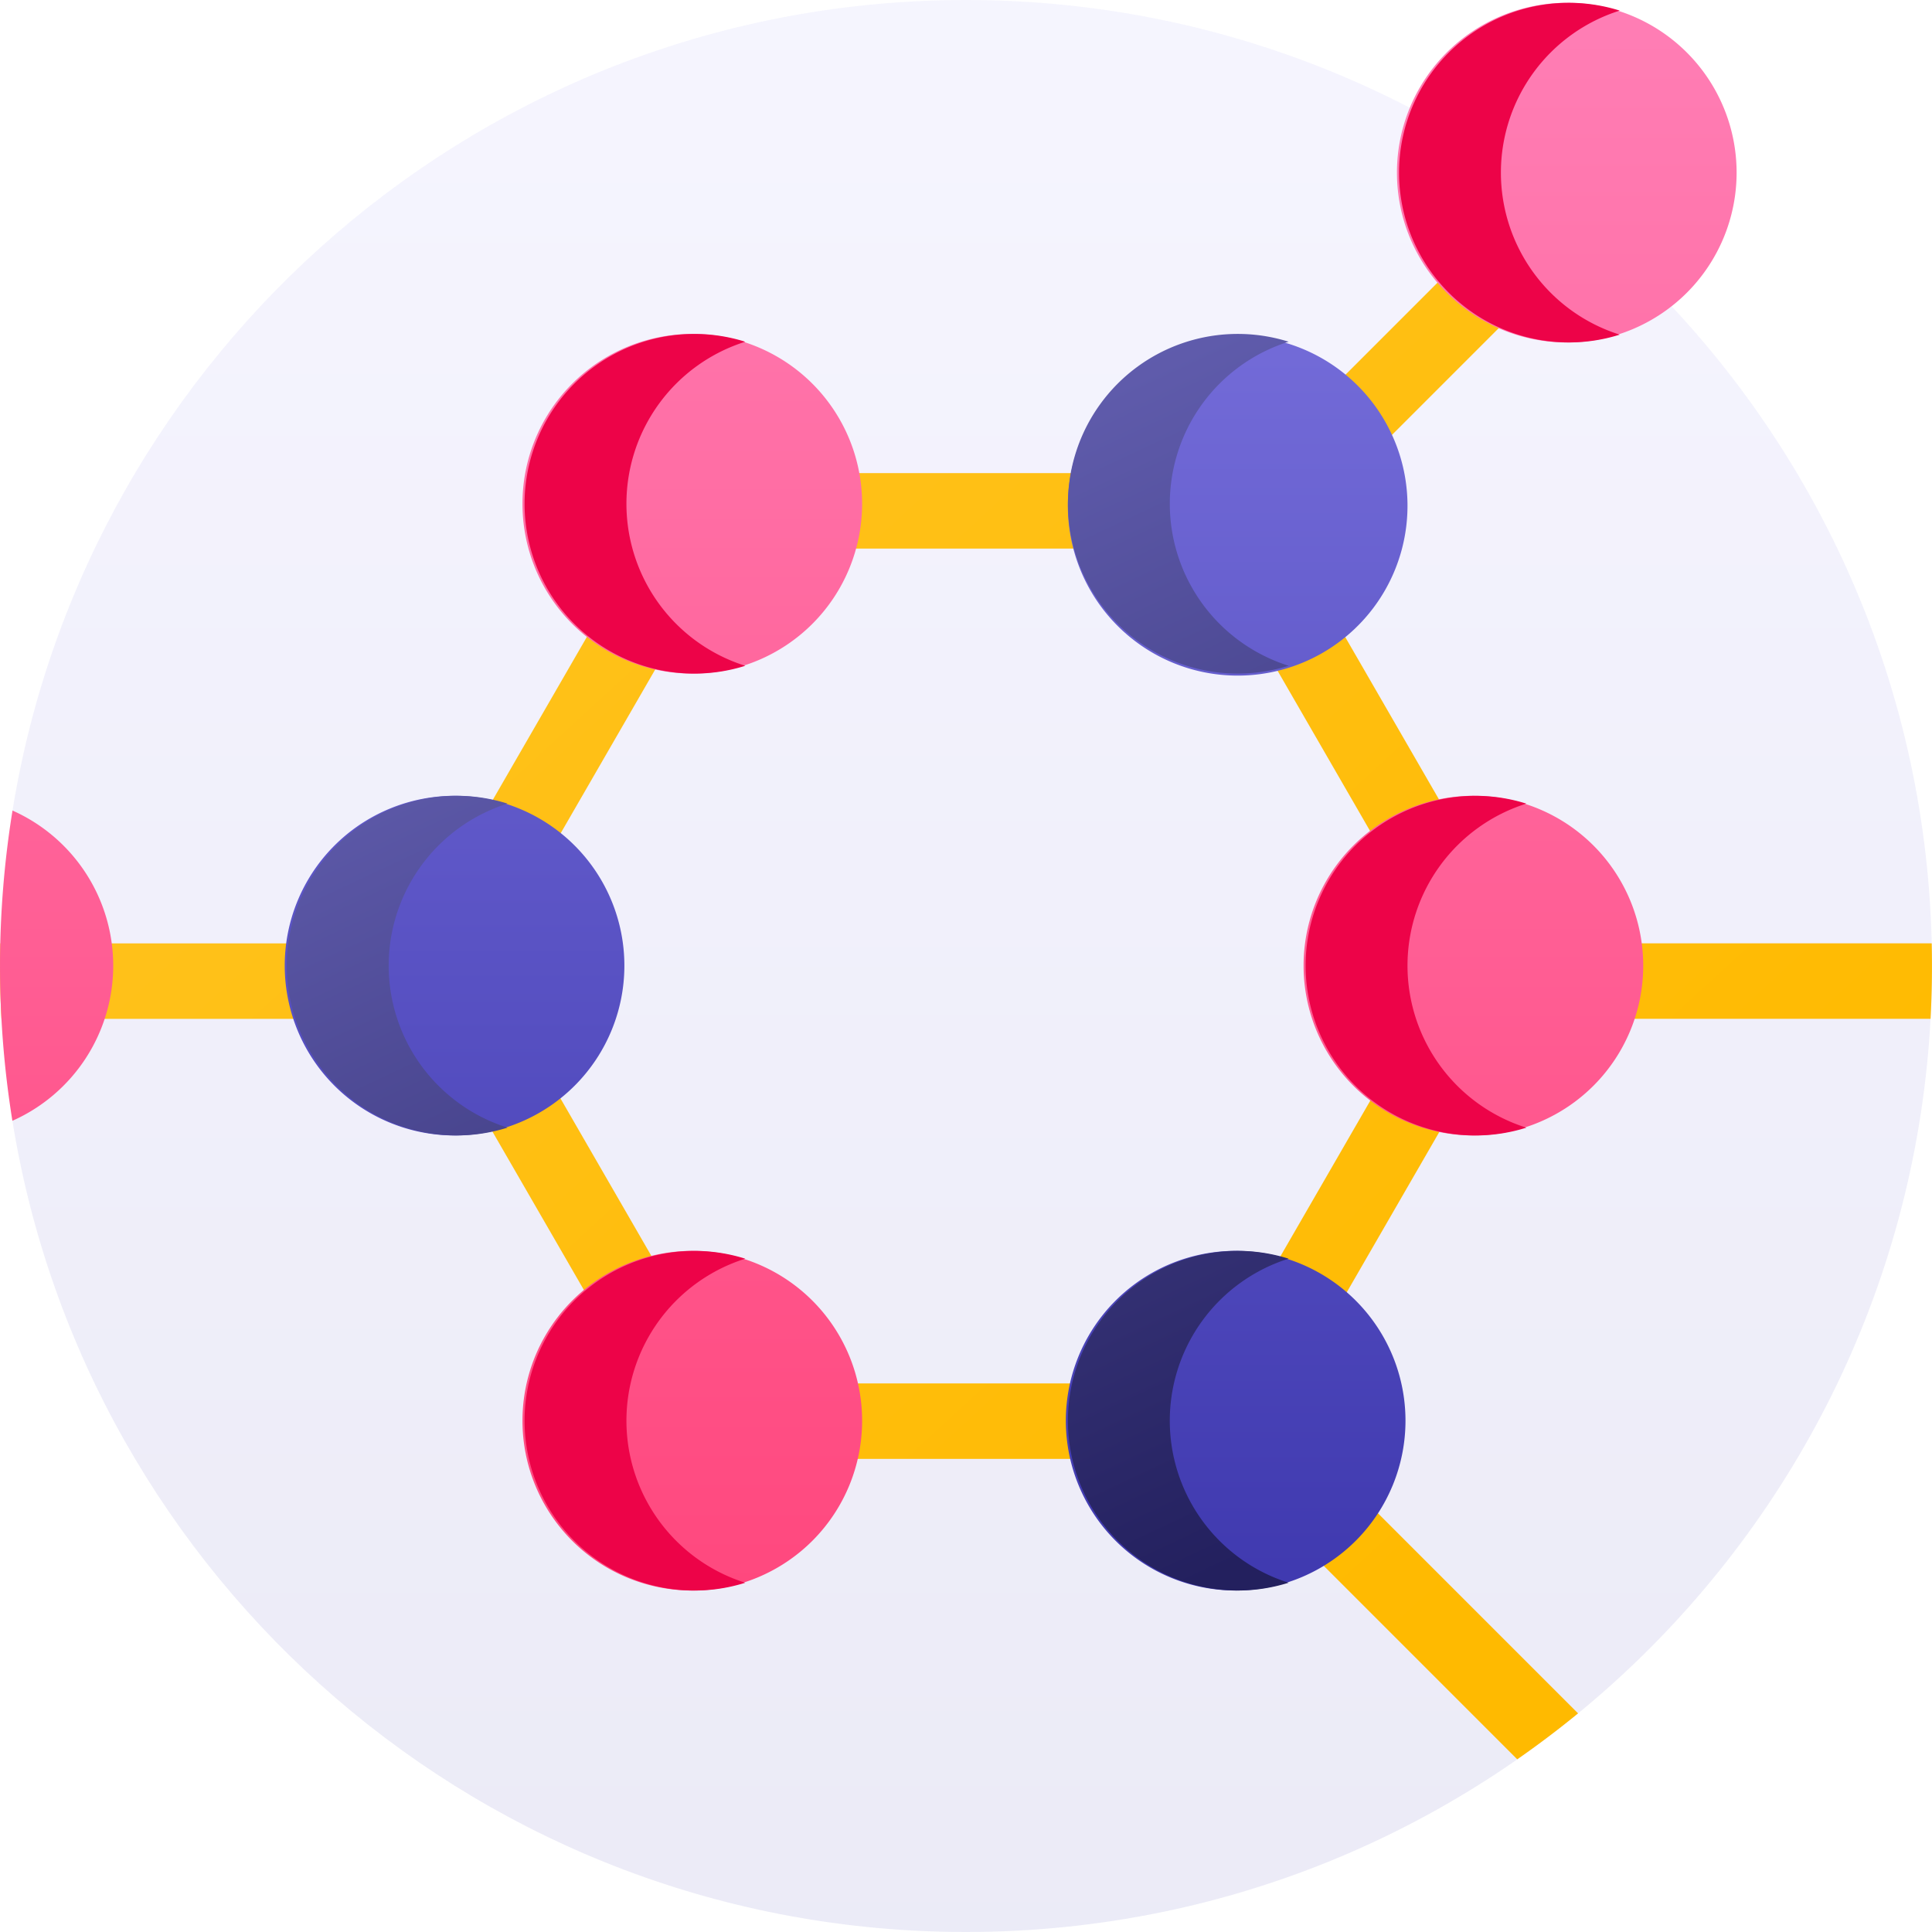 <svg xmlns="http://www.w3.org/2000/svg" width="80" height="80" viewBox="0 0 80 80">
    <defs>
        <linearGradient id="a" x1="50%" x2="50%" y1="0%" y2="100%">
            <stop offset="0%" stop-color="#A59EFF"/>
            <stop offset="100%" stop-color="#3F39AF"/>
        </linearGradient>
        <linearGradient id="b" x1="16.118%" x2="79.495%" y1="27.787%" y2="85.81%">
            <stop offset="0%" stop-color="#FFC21C"/>
            <stop offset="100%" stop-color="#FFBA00"/>
        </linearGradient>
        <linearGradient id="c" x1="50%" x2="50%" y1="0%" y2="100%">
            <stop offset="0%" stop-color="#736BD8"/>
            <stop offset="100%" stop-color="#3F39AF"/>
        </linearGradient>
        <linearGradient id="d" x1="33.136%" x2="71.661%" y1="1.594%" y2="106.234%">
            <stop offset="0%" stop-color="#6C68BC"/>
            <stop offset="100%" stop-color="#23205E"/>
        </linearGradient>
        <linearGradient id="e" x1="50%" x2="50%" y1="0%" y2="100%">
            <stop offset="0%" stop-color="#FF7EB5"/>
            <stop offset="100%" stop-color="#FF487E"/>
        </linearGradient>
    </defs>
    <g fill="none" fill-rule="nonzero">
        <path fill="url(#a)" d="M80 40c0 22.092-17.908 40-40 40C20.072 80 3.55 65.427.505 46.356c1.53-1.528 2.503-3.814 2.503-6.372 0-2.555-.971-4.84-2.499-6.367C3.566 14.56 20.082 0 40 0c22.092 0 40 17.908 40 40z" opacity=".1"/>
        <path fill="url(#b)" d="M79.94 42.188a40.607 40.607 0 0 0 .048-3.126H63.026L53.348 22.3 68.292 7.355l-2.21-2.21L51.639 19.59H28.217L16.974 39.063H.012a40.607 40.607 0 0 0 .049 3.125h17.634L28.217 60.41h22.31l-.07.07 12.369 12.369a40.228 40.228 0 0 0 2.518-1.902L52.89 58.493l9.414-16.306H79.94zM49.98 57.285H30.02L20.314 40.47v-.94l9.708-16.815h19.958L59.96 40l-9.98 17.285z"/>
        <path fill="url(#c)" d="M58.281 20.86a7.032 7.032 0 1 1-14.063-.001 7.032 7.032 0 0 1 14.063 0zM51.25 51.796a7.032 7.032 0 1 0 0 14.063 7.032 7.032 0 0 0 0-14.063zM18.906 32.953a7.032 7.032 0 1 0 0 14.063 7.032 7.032 0 0 0 0-14.063z"/>
        <path fill="url(#d)" d="M53.36 27.568a7.032 7.032 0 1 1 0-13.418 7.034 7.034 0 0 0 0 13.418zm-32.344 5.708a7.032 7.032 0 1 0 0 13.417 7.033 7.033 0 0 1 0-13.417zm32.343 18.843a7.032 7.032 0 1 0 0 13.418 7.034 7.034 0 0 1 0-13.418z"/>
        <path fill="url(#e)" d="M4.688 39.984A7.03 7.03 0 0 1 .513 46.41a40.323 40.323 0 0 1 .005-12.847 7.032 7.032 0 0 1 4.17 6.422zM28.75 51.797a7.032 7.032 0 1 0 0 14.063 7.032 7.032 0 0 0 0-14.063zM64.96.117a7.032 7.032 0 1 0 .001 14.063 7.032 7.032 0 0 0 0-14.063zm-3.866 32.836a7.032 7.032 0 1 0 0 14.063 7.032 7.032 0 0 0 0-14.063zM28.75 13.828a7.032 7.032 0 1 0 0 14.063 7.032 7.032 0 0 0 0-14.063z"/>
        <path fill="#ED0348" d="M67.07 13.857a7.032 7.032 0 1 1 0-13.418 7.034 7.034 0 0 0 0 13.418zM30.86 52.12a7.032 7.032 0 1 0 0 13.418 7.034 7.034 0 0 1 0-13.418zm0-37.969a7.032 7.032 0 1 0 0 13.418 7.034 7.034 0 0 1 0-13.418zm32.343 19.126a7.032 7.032 0 1 0 0 13.417 7.033 7.033 0 0 1 0-13.417z"/>
    </g>
</svg>
